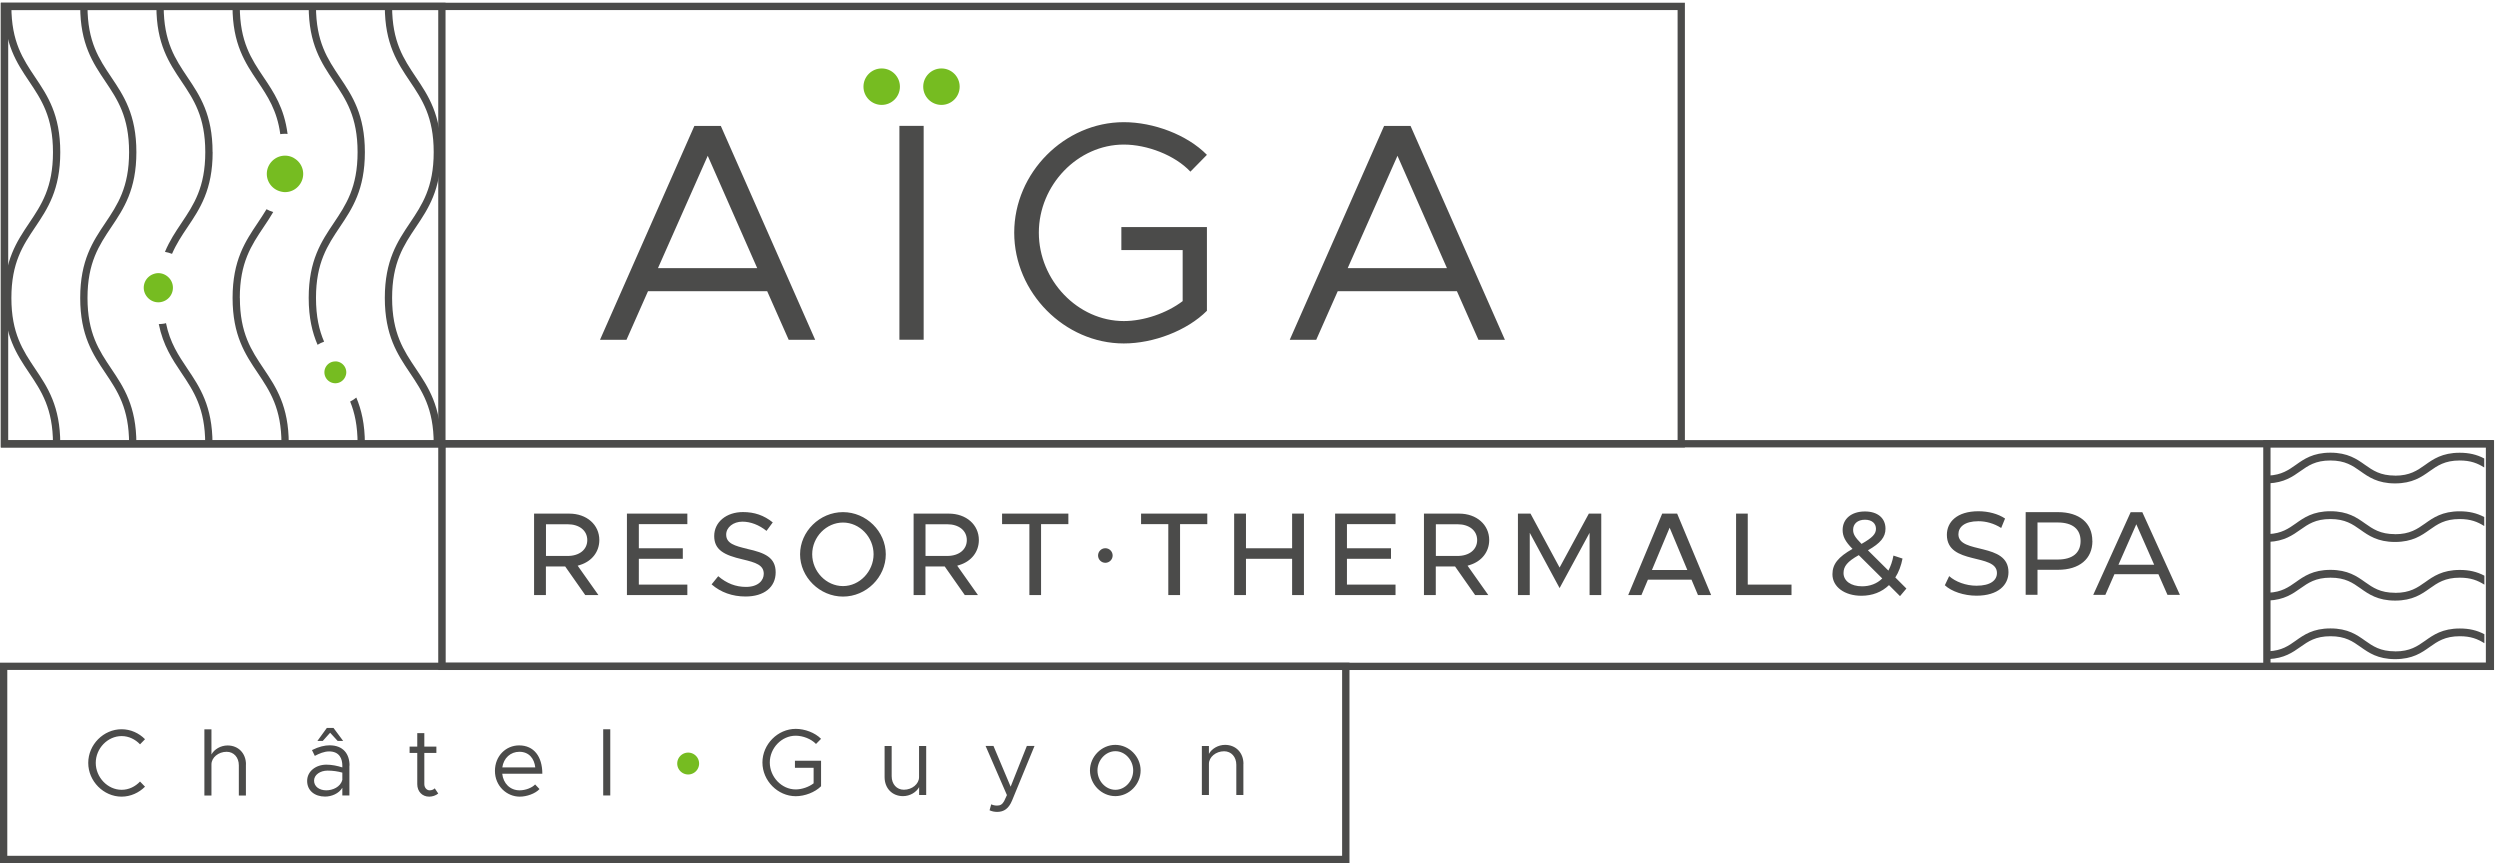 <svg xmlns="http://www.w3.org/2000/svg" height="116" width="336"><path d="M321.9 79.67c-2 0-2.99-.7-4.04-1.44-1.08-.77-2.31-1.64-4.65-1.64-2.34 0-3.57.87-4.65 1.64-.98.69-1.91 1.35-3.66 1.43v1.05c2.1-.09 3.25-.91 4.27-1.63 1.05-.74 2.04-1.44 4.05-1.44s2.99.7 4.04 1.44c1.08.77 2.31 1.64 4.65 1.64 2.34 0 3.57-.87 4.65-1.64 1.05-.74 2.04-1.44 4.04-1.44 1.47 0 2.4.37 3.3.94v-1.21c-1-.53-2.05-.77-3.3-.77-2.34 0-3.57.87-4.65 1.64-1.05.74-2.03 1.44-4.04 1.44zm0-7.88c-2 0-2.99-.7-4.04-1.44-1.09-.77-2.31-1.64-4.65-1.64-2.34 0-3.57.87-4.65 1.64-.98.69-1.91 1.35-3.67 1.43v1.05c2.1-.09 3.25-.91 4.27-1.63 1.05-.74 2.04-1.44 4.04-1.44s2.99.7 4.04 1.44c1.08.77 2.31 1.64 4.65 1.64 2.34 0 3.57-.87 4.65-1.64 1.05-.74 2.04-1.44 4.04-1.44 1.47 0 2.4.37 3.3.94v-1.21c-1-.53-2.05-.77-3.3-.77-2.34 0-3.57.87-4.65 1.64-1.05.74-2.04 1.44-4.04 1.44zm0-7.87c-2 0-2.99-.7-4.04-1.44-1.09-.77-2.31-1.64-4.65-1.64-2.34 0-3.57.87-4.65 1.64-.98.69-1.91 1.35-3.67 1.44v1.04c2.1-.09 3.25-.91 4.27-1.63 1.05-.74 2.04-1.44 4.04-1.44s2.99.7 4.04 1.44c1.09.77 2.31 1.64 4.65 1.64 2.34 0 3.57-.87 4.65-1.64 1.05-.74 2.04-1.44 4.04-1.44 1.47 0 2.4.37 3.3.94v-1.21c-1-.53-2.05-.77-3.3-.77-2.34 0-3.57.87-4.65 1.64-1.05.74-2.04 1.44-4.04 1.44zm0 23.62c-2 0-2.99-.7-4.04-1.44-1.08-.77-2.31-1.64-4.65-1.64-2.34 0-3.57.87-4.65 1.64-.98.7-1.91 1.35-3.66 1.43v1.05c2.1-.09 3.25-.91 4.27-1.63 1.05-.74 2.04-1.44 4.05-1.44s2.99.7 4.04 1.44c1.09.77 2.31 1.64 4.65 1.64 2.34 0 3.57-.87 4.65-1.64 1.05-.74 2.04-1.44 4.04-1.44 1.47 0 2.4.37 3.3.94v-1.21c-1-.53-2.05-.77-3.3-.77-2.34 0-3.57.87-4.65 1.64-1.05.74-2.04 1.44-4.04 1.44zm-95.45-27.4H.11V.37h226.34zM1.09 59.16h224.38V1.35H1.09z" fill="#4b4b4a"/><path d="M59.88 60.14H.11V.37h59.77zm-58.79-.98H58.9V1.35H1.09z" fill="#4b4b4a"/><path d="M335.2 90.05H58.9v-30.9h276.3zm-275.3-.98h274.3V60.13H59.9z" fill="#4b4b4a"/><path d="M181.36 116H0V89.06h181.37V116zM.97 115.02h179.41V90.04H.98v24.98zm334.11-24.97h-30.9v-30.9h30.9zm-29.92-.98h28.94V60.13h-28.94zM8.1 59.64h-.98c0-4.75-1.56-7.07-3.2-9.52C2.26 47.65.55 45.1.55 40.05c0-5.05 1.71-7.6 3.37-10.07 1.65-2.46 3.2-4.77 3.2-9.52s-1.56-7.07-3.2-9.52C2.26 8.47.55 5.92.55.87h.98c0 4.75 1.56 7.07 3.2 9.52 1.66 2.47 3.37 5.02 3.37 10.07 0 5.05-1.71 7.6-3.37 10.07-1.65 2.46-3.2 4.77-3.2 9.52s1.56 7.07 3.2 9.52c1.66 2.47 3.37 5.02 3.37 10.07zm95.01-20.5H87.09l-2.89 6.53h-3.56l12.68-28.74h3.56l12.68 28.74H106zm-1.34-3.1l-6.65-15.1-6.69 15.1zm19.11-19.12h3.26v28.74h-3.26zm29.83 13.6h11.5v11.25c-2.68 2.68-7.19 4.39-11.17 4.39-7.95 0-14.73-6.82-14.73-14.89s6.78-14.85 14.73-14.85c3.97 0 8.49 1.67 11.17 4.39l-2.22 2.26c-2.09-2.22-5.81-3.64-8.95-3.64-6.19 0-11.42 5.44-11.42 11.84 0 6.4 5.23 11.88 11.42 11.88 2.68 0 5.77-1.05 7.91-2.68v-6.86h-8.24v-3.1zm45.1 8.62h-16.02l-2.89 6.53h-3.56l12.68-28.74h3.56l12.68 28.74h-3.56zm-1.34-3.1l-6.65-15.1-6.69 15.1z" fill="#4b4b4a"/><path d="M11.86 102.53c0-2.46 2.06-4.52 4.48-4.52 1.21 0 2.33.51 3.15 1.34l-.67.69c-.64-.68-1.52-1.11-2.47-1.11-1.89 0-3.48 1.66-3.48 3.6 0 1.94 1.59 3.62 3.48 3.62.96 0 1.83-.43 2.47-1.11l.67.69c-.82.82-1.94 1.34-3.15 1.34-2.42 0-4.48-2.08-4.48-4.53zm21.19.2v4.19h-.95v-4.06c0-1.07-.68-1.82-1.64-1.82-1.11 0-2.04.78-2.04 1.69v4.19h-.95v-8.9h.95v3.38c.38-.7 1.24-1.21 2.17-1.21 1.45 0 2.47 1.06 2.47 2.55zm13.91.17v4.01h-.95v-1.03c-.47.78-1.45 1.18-2.32 1.18-1.39 0-2.41-.8-2.41-2.1s1.17-2.19 2.59-2.19c.71 0 1.46.15 2.14.37v-.24c0-.89-.36-1.91-1.78-1.91-.66 0-1.33.29-1.92.6l-.38-.78c.94-.47 1.73-.64 2.37-.64 1.8 0 2.68 1.13 2.68 2.73zm-.95 1.95v-1.01c-.6-.17-1.27-.27-1.99-.27-.98 0-1.81.56-1.81 1.35s.71 1.3 1.64 1.3c.87 0 1.9-.45 2.15-1.38zm-2.62-5.27h-.73l1.27-1.75h.89l1.3 1.75h-.74l-1.01-1.1-.99 1.1zm15.51 7.07c-.34.27-.78.42-1.22.42-.94 0-1.6-.7-1.6-1.68v-4.2h-1.03v-.85h1.03v-1.81h.95v1.81h1.62v.85h-1.62v4.2c0 .48.33.83.71.83.29 0 .55-.11.69-.27zm13.02-1.22l.59.62c-.57.62-1.73 1.02-2.65 1.02-1.76 0-3.34-1.44-3.34-3.46s1.48-3.43 3.25-3.43c1.99 0 3.12 1.5 3.12 3.81H67.5c.14 1.29 1.04 2.23 2.34 2.23.78 0 1.67-.34 2.08-.79zm-4.41-2.29h4.43c-.13-1.18-.83-2.1-2.14-2.1-1.17 0-2.11.83-2.29 2.1zm13.56-5.13h.95v8.9h-.95zm25.78 4.23h3.5v3.43c-.82.82-2.19 1.34-3.4 1.34-2.42 0-4.48-2.08-4.48-4.53s2.06-4.52 4.48-4.52c1.21 0 2.59.51 3.4 1.34l-.68.69c-.64-.68-1.77-1.11-2.73-1.11-1.89 0-3.48 1.66-3.48 3.6 0 1.94 1.59 3.62 3.48 3.62.82 0 1.76-.32 2.41-.82v-2.09h-2.51v-.94zm17.63-1.98v6.59h-.95v-1.06c-.38.7-1.24 1.21-2.17 1.21-1.45 0-2.47-1.06-2.47-2.55v-4.19h.95v4.06c0 1.07.68 1.82 1.64 1.82 1.11 0 2.04-.78 2.04-1.69v-4.19h.95zm8.51 8.66l.23-.82c.23.11.5.17.78.17.42 0 .7-.14.95-.59l.38-.82-2.87-6.61h1.06l2.31 5.48 2.18-5.48h1.03l-3.01 7.32c-.46 1.12-1.1 1.54-2 1.55-.38 0-.74-.08-1.04-.22zm13.5-5.37c0-1.87 1.57-3.44 3.41-3.44s3.4 1.57 3.4 3.44c0 1.87-1.55 3.45-3.4 3.45-1.85 0-3.41-1.58-3.41-3.45zm5.81 0c0-1.4-1.09-2.59-2.39-2.59s-2.41 1.18-2.41 2.59 1.1 2.6 2.41 2.6 2.39-1.19 2.39-2.6zm14.81-.89v4.19h-.95v-4.06c0-1.07-.68-1.82-1.64-1.82-1.11 0-2.04.78-2.04 1.69v4.19h-.95v-6.59h.95v1.06c.38-.7 1.24-1.21 2.17-1.21 1.45 0 2.47 1.06 2.47 2.55zM77.96 75.93c1.6-.5 2.59-1.78 2.59-3.35 0-2.06-1.7-3.55-4.04-3.55h-4.73v10.95h1.59v-3.85h2.59l2.7 3.85h1.77l-2.79-3.95zm-4.58-1.22v-4.25h2.91c1.58 0 2.64.85 2.64 2.13 0 1.28-1.06 2.13-2.64 2.13h-2.91zm19-5.68h-8.12v10.95h8.12v-1.41h-6.52V75.1h5.91v-1.41h-5.91v-3.25h6.52zm8.08 4.74c-1.73-.4-2.86-.74-2.86-1.92 0-.98.96-1.74 2.18-1.74 1.1 0 2.24.44 3.24 1.24l.84-1.14c-1.18-.95-2.46-1.39-4-1.39-2.24 0-3.87 1.35-3.87 3.22s1.34 2.57 3.82 3.14c1.77.42 2.84.76 2.84 1.94 0 .88-.74 1.76-2.39 1.76-1.37 0-2.59-.47-3.73-1.44l-.89 1.1c1.22 1.07 2.8 1.63 4.56 1.63 2.5 0 4.05-1.25 4.05-3.25s-1.45-2.62-3.79-3.14zm12.84-4.94c-3.13 0-5.77 2.6-5.77 5.67s2.64 5.68 5.77 5.68c3.13 0 5.75-2.6 5.75-5.68 0-3.08-2.63-5.67-5.75-5.67zm0 9.94c-2.25 0-4.14-1.96-4.14-4.28 0-2.32 1.9-4.26 4.14-4.26 2.24 0 4.11 1.95 4.11 4.26 0 2.31-1.88 4.28-4.11 4.28zm15.67-2.84c1.6-.5 2.59-1.78 2.59-3.35 0-2.06-1.7-3.55-4.04-3.55h-4.73v10.95h1.59v-3.85h2.59l2.7 3.85h1.77l-2.79-3.95zm-4.58-1.22v-4.25h2.91c1.58 0 2.64.85 2.64 2.13 0 1.28-1.06 2.13-2.64 2.13h-2.91zm10.29-4.27h3.67v9.54h1.57v-9.54h3.67v-1.41h-8.91zm18.68 0h3.66v9.54h1.58v-9.54h3.66v-1.41h-8.9zm20.3 9.54h1.59V69.03h-1.59v4.66h-6.2v-4.66h-1.59v10.95h1.59V75.1h6.2zm13.9-10.95h-8.12v10.95h8.12v-1.41h-6.53V75.1h5.92v-1.41h-5.92v-3.25h6.53zm10 6.9c1.6-.5 2.59-1.78 2.59-3.35 0-2.06-1.7-3.55-4.04-3.55h-4.73v10.95h1.59v-3.85h2.59l2.7 3.85h1.77l-2.79-3.95zm-4.58-1.22v-4.25h2.91c1.58 0 2.64.85 2.64 2.13 0 1.28-1.06 2.13-2.64 2.13h-2.91zm20.66-3.1v8.37h1.57V69.03h-1.67l-3.93 7.25-3.91-7.25h-1.69v10.95h1.59v-8.37l4.01 7.43zm9.76-2.58l-4.57 10.95h1.78l.87-2.07h5.86l.87 2.07h1.77l-4.57-10.95h-1.99zm-1.38 7.58l2.38-5.69 2.38 5.69h-4.77zm12.88-7.58h-1.57v10.95h7.45v-1.41h-5.88zM11.76 40.04c0-4.75 1.56-7.07 3.2-9.52 1.66-2.47 3.37-5.02 3.37-10.07 0-5.05-1.71-7.6-3.37-10.07-1.65-2.46-3.2-4.77-3.2-9.52h-.98c0 5.05 1.71 7.6 3.37 10.07 1.65 2.46 3.2 4.77 3.2 9.52s-1.56 7.07-3.2 9.52c-1.66 2.47-3.37 5.02-3.37 10.07 0 5.05 1.71 7.6 3.37 10.07 1.65 2.46 3.2 4.77 3.2 9.52h.98c0-5.05-1.71-7.6-3.37-10.07-1.65-2.46-3.2-4.77-3.2-9.52zm9.58 3.52c.58 2.87 1.82 4.73 3.04 6.55 1.65 2.46 3.2 4.77 3.2 9.52h.98c0-5.05-1.71-7.6-3.37-10.07-1.2-1.79-2.35-3.5-2.88-6.13-.08.02-.15.05-.22.06-.19.03-.45.06-.75.07zm7.23-23.11c0-5.05-1.71-7.6-3.37-10.07C23.55 7.92 22 5.61 22 .86h-.98c0 5.05 1.71 7.6 3.37 10.07 1.65 2.46 3.2 4.77 3.2 9.52s-1.56 7.07-3.2 9.52c-.79 1.18-1.6 2.39-2.22 3.88.33.06.64.15.95.27.58-1.34 1.32-2.46 2.09-3.6 1.66-2.47 3.37-5.02 3.37-10.07zM38.65 18c-.45-3.49-1.85-5.59-3.22-7.62-1.65-2.46-3.2-4.77-3.2-9.52h-.98c0 5.05 1.71 7.6 3.37 10.07 1.34 2 2.62 3.9 3.05 7.1.21-.03.43-.05.64-.05.11 0 .22.02.34.02zm-6.42 22.04c0-4.75 1.56-7.07 3.2-9.52.44-.65.88-1.31 1.29-2.02-.32-.1-.62-.23-.9-.38-.38.63-.78 1.24-1.19 1.85-1.66 2.47-3.37 5.02-3.37 10.07 0 5.05 1.71 7.6 3.37 10.07 1.65 2.46 3.2 4.77 3.2 9.52h.98c0-5.05-1.71-7.6-3.37-10.07-1.65-2.46-3.2-4.77-3.2-9.52zm15.83 19.6h.98c0-2.64-.47-4.59-1.15-6.21-.25.21-.53.39-.83.54.61 1.49 1 3.27 1 5.67zm-5.59-19.6c0-4.75 1.56-7.07 3.2-9.52 1.66-2.47 3.37-5.02 3.37-10.07 0-5.05-1.71-7.6-3.37-10.07-1.65-2.46-3.2-4.77-3.2-9.52h-.98c0 5.05 1.71 7.6 3.37 10.07 1.65 2.46 3.2 4.77 3.2 9.52s-1.56 7.07-3.2 9.52c-1.66 2.47-3.37 5.02-3.37 10.07 0 2.69.49 4.67 1.19 6.3.27-.17.57-.31.88-.42-.66-1.53-1.09-3.36-1.09-5.88zm10.23 0c0-4.75 1.56-7.07 3.2-9.52 1.66-2.47 3.37-5.02 3.37-10.07 0-5.05-1.71-7.6-3.37-10.07-1.65-2.46-3.2-4.77-3.2-9.52h-.98c0 5.05 1.71 7.6 3.37 10.07 1.65 2.46 3.2 4.77 3.2 9.52s-1.56 7.07-3.2 9.52c-1.66 2.47-3.37 5.02-3.37 10.07 0 5.05 1.71 7.6 3.37 10.07 1.65 2.46 3.2 4.77 3.2 9.52h.98c0-5.05-1.71-7.6-3.37-10.07-1.65-2.46-3.2-4.77-3.2-9.52zm96.84 34.62c0 .54-.44.98-.98.98s-.98-.44-.98-.98.44-.98.98-.98.98.44.98.98z" fill="#4b4b4a"/><path d="M21.28 36.71c-.24 0-.46.05-.68.13-.75.28-1.28.99-1.28 1.83 0 .42.14.81.37 1.13.36.5.93.83 1.59.83.11 0 .22-.01.33-.03.93-.16 1.63-.96 1.63-1.93 0-.55-.23-1.05-.6-1.4-.35-.34-.83-.56-1.36-.56zm23.78 11.87h-.09a1.46 1.46 0 00-1.37 1.46 1.472 1.472 0 001.47 1.47c.57 0 1.06-.33 1.3-.8.1-.2.17-.43.17-.67 0-.81-.66-1.47-1.47-1.47zm-5.51-27.31a2.36 2.36 0 00-1.24-.35c-.51 0-.99.16-1.38.43-.64.44-1.07 1.18-1.07 2.02 0 1.1.73 2.02 1.73 2.33.23.07.47.12.72.12.71 0 1.34-.3 1.78-.78.41-.44.66-1.02.66-1.67 0-.9-.49-1.68-1.21-2.1zm52.94 79.88c-.81 0-1.47.66-1.47 1.47 0 .81.66 1.47 1.47 1.47.81 0 1.47-.66 1.47-1.47 0-.81-.66-1.47-1.47-1.47z" fill="#76bc21"/><g transform="translate(-13.07 -12.8)" fill="#76bc21"><circle r="2.45" cy="24.45" cx="131.57"/><circle r="2.45" cy="24.45" cx="139.6"/></g><path d="M255.36 80.12l-1.48-1.48c-.97.94-2.24 1.43-3.71 1.43-2.25 0-3.89-1.19-3.89-2.89 0-1.37.78-2.32 2.7-3.41-1-1-1.33-1.71-1.33-2.54 0-1.49 1.17-2.49 3-2.49 1.68 0 2.76.87 2.76 2.32 0 1.13-.67 1.94-2.36 2.9l2.75 2.73c.3-.57.54-1.24.68-2.02l1.22.4c-.19.98-.52 1.84-.97 2.54l1.49 1.49zm-2.38-2.37l-3.16-3.14c-1.56.87-2.05 1.52-2.05 2.41 0 1.06 1 1.78 2.49 1.78 1.06 0 2-.35 2.71-1.05zm-3.92-6.55c0 .57.22.98 1.13 1.9 1.46-.83 1.94-1.33 1.94-2.03 0-.7-.52-1.22-1.48-1.22-1 0-1.59.56-1.59 1.35zm12.32 7.47l.59-1.24c.83.75 2.24 1.29 3.67 1.29 1.92 0 2.75-.75 2.75-1.71 0-2.71-6.73-1-6.73-5.13 0-1.71 1.33-3.17 4.25-3.17 1.3 0 2.65.35 3.57.98l-.52 1.27c-.97-.62-2.06-.91-3.05-.91-1.89 0-2.7.79-2.7 1.76 0 2.71 6.73 1.02 6.73 5.09 0 1.7-1.36 3.16-4.3 3.16-1.7 0-3.36-.57-4.25-1.4zm19.84-5.96c0 2.41-1.75 3.87-4.63 3.87h-2.75v3.36h-1.59V68.83h4.33c2.89 0 4.63 1.46 4.63 3.87zm-1.59 0c0-1.59-1.06-2.49-3.09-2.49h-2.7v4.98h2.7c2.03 0 3.09-.9 3.09-2.49zm10.45 4.46h-5.9l-1.22 2.78h-1.63l5.03-11.11h1.57l5.05 11.11h-1.67l-1.22-2.78zm-.56-1.27l-2.4-5.44-2.4 5.44h4.79z" fill="#4b4b4a"/></svg>